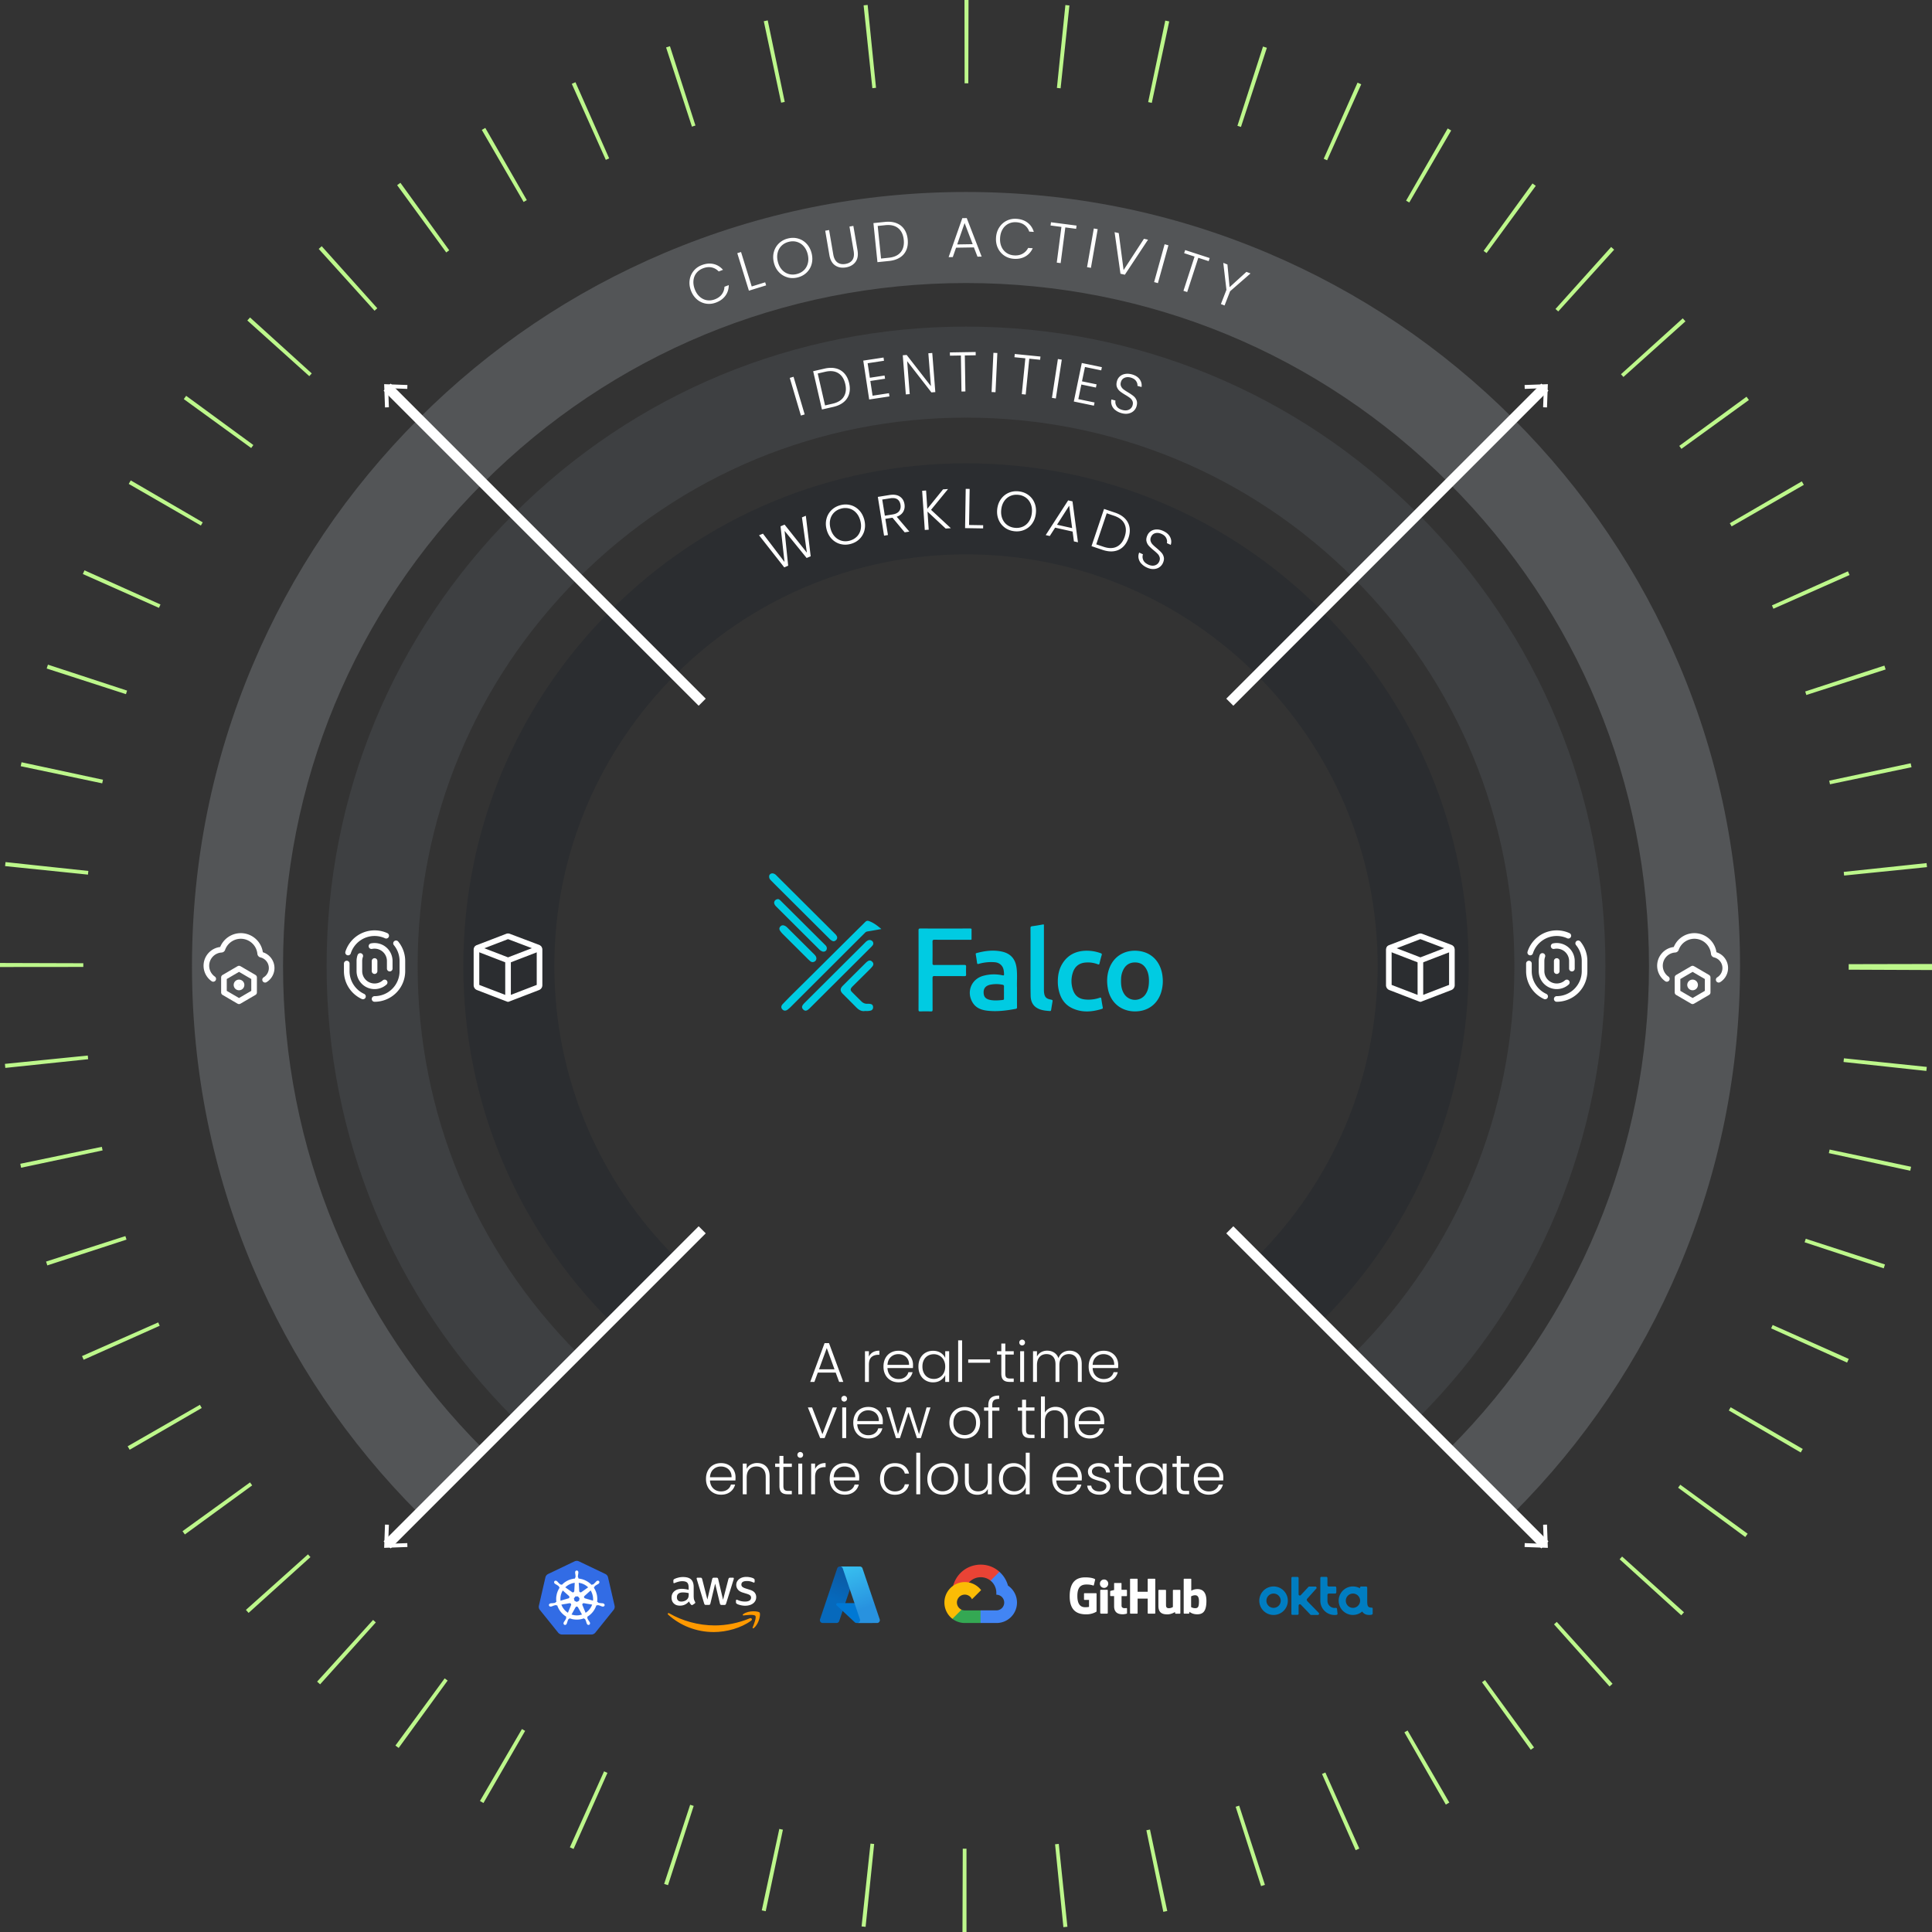 <?xml version="1.0" encoding="UTF-8"?> <svg xmlns="http://www.w3.org/2000/svg" fill="none" viewBox="0 0 515 515"><rect x="0" y="0" width="515" height="515" fill="#333333" stroke="none"/><g clip-path="url(#a)"><path fill="#2B2D30" d="M352.257 162.748c-25.309-25.308-58.963-39.246-94.754-39.246-35.792 0-69.446 13.938-94.755 39.246-25.308 25.309-39.246 58.963-39.246 94.755 0 35.791 13.938 69.445 39.246 94.754l17.197-17.196c-19.871-19.871-32.177-47.303-32.177-77.558 0-30.256 12.306-57.687 32.177-77.558 19.871-19.872 47.302-32.177 77.558-32.177 30.255 0 57.687 12.305 77.558 32.177 19.871 19.871 32.176 47.302 32.176 77.558 0 30.255-12.305 57.687-32.176 77.558l17.196 17.196c25.308-25.309 39.246-58.963 39.246-94.754 0-35.792-13.938-69.446-39.246-94.755Z"></path><path fill="#3E4042" d="M378.025 136.98c-32.192-32.192-74.997-49.92-120.522-49.92-45.526 0-88.33 17.728-120.523 49.92-32.192 32.193-49.92 74.997-49.92 120.523 0 45.525 17.728 88.33 49.92 120.522l17.16-17.16c-27.607-27.607-42.815-64.317-42.815-103.362s15.203-75.751 42.815-103.363c27.607-27.607 64.318-42.815 103.363-42.815s75.75 15.203 103.362 42.815c27.612 27.612 42.815 64.318 42.815 103.363s-15.203 75.75-42.815 103.362l17.16 17.16c32.192-32.192 49.92-74.997 49.92-120.522 0-45.526-17.728-88.33-49.92-120.523Z"></path><path fill="#535557" d="M447.61 177.187c-10.39-24.57-25.268-46.636-44.214-65.578-18.947-18.941-41.008-33.819-65.578-44.214-25.443-10.761-52.466-16.22-80.315-16.22-27.85 0-54.873 5.459-80.316 16.22-24.57 10.39-46.636 25.268-65.578 44.214-18.946 18.947-33.819 41.008-44.214 65.578-10.761 25.443-16.22 52.466-16.22 80.316 0 27.849 5.459 54.872 16.22 80.315 10.39 24.57 25.268 46.636 44.214 65.578l17.16-17.16c-34.387-34.387-53.323-80.104-53.323-128.733 0-48.63 18.936-94.347 53.323-128.734 34.387-34.387 80.104-53.323 128.734-53.323 48.629 0 94.346 18.936 128.733 53.323s53.323 80.104 53.323 128.734c0 48.629-18.936 94.346-53.323 128.733l17.16 17.16c18.946-18.947 33.819-41.008 44.214-65.578 10.762-25.443 16.22-52.466 16.22-80.315 0-27.85-5.458-54.873-16.22-80.316Z"></path><path fill="#BDF78B" d="M492.795 257.007v1.477l22.205.093v-1.617l-22.205.047Zm-1.322-24.596c.036.325.067.656.103.981l22.092-2.246a78.346 78.346 0 0 0-.114-1.075l-22.081 2.34Zm-3.868-24.312.201.965 21.736-4.549c-.073-.351-.15-.702-.222-1.054l-21.715 4.638Zm-6.403-23.77c.103.31.201.625.304.934l21.137-6.811a76.873 76.873 0 0 0-.336-1.027l-21.105 6.899v.005Zm-8.872-22.954c.134.299.268.599.398.898l20.299-8.995c-.144-.326-.289-.656-.439-.981l-20.263 9.083.005-.005Zm-11.232-21.906c.165.284.331.568.491.852l19.246-11.077c-.181-.309-.356-.619-.537-.929l-19.2 11.154Zm-13.467-20.615c.196.264.387.532.578.796l17.986-13.024c-.212-.289-.423-.578-.635-.873l-17.929 13.101Zm-15.544-19.101c.222.243.439.485.661.733l16.535-14.826c-.238-.268-.48-.532-.723-.8l-16.468 14.893h-.005ZM414.638 82.36c.242.222.49.438.733.66l14.903-16.462-.8-.723-14.836 16.525Zm-19.164-15.477c.269.191.532.387.795.578l13.112-17.924c-.289-.211-.579-.423-.873-.635l-13.034 17.976v.005Zm-20.666-13.4c.284.165.568.33.857.495l11.17-19.194-.935-.543-11.087 19.242h-.005Zm-21.952-11.16.903.403 9.094-20.258c-.33-.15-.656-.295-.986-.44l-9.011 20.295Zm-23.001-8.789c.315.103.63.201.94.305l6.91-21.1c-.341-.114-.687-.223-1.033-.336l-6.822 21.131h.005Zm-23.795-6.316c.32.067.645.135.965.207l4.648-21.715a75.85 75.85 0 0 0-1.054-.222l-4.559 21.73Zm-24.323-3.78c.326.031.656.067.981.104l2.35-22.082c-.356-.036-.713-.077-1.074-.113l-2.262 22.091h.005Zm-24.606-1.234h.986L258.174 0h-1.079l.036 22.205Zm-24.596 1.307c.325-.037.656-.067.981-.104l-2.236-22.09-1.074.108 2.329 22.081v.006Zm-24.318 3.862.966-.201-4.534-21.735c-.351.072-.702.15-1.053.222l4.627 21.72-.006-.006Zm-23.769 6.388c.309-.103.624-.201.934-.304l-6.801-21.137c-.341.109-.687.222-1.027.33l6.888 21.111h.006Zm-22.965 8.856c.3-.134.599-.268.899-.397l-8.986-20.305c-.325.145-.655.29-.981.439l9.073 20.269-.005-.006ZM139.578 53.84c.284-.165.568-.33.852-.49l-11.067-19.252c-.31.18-.619.356-.929.537l11.144 19.205Zm-20.625 13.457.795-.578-13.013-17.991c-.29.211-.584.423-.873.635l13.091 17.94v-.006ZM99.841 82.831c.242-.223.485-.44.733-.662L85.758 65.63c-.268.238-.531.48-.8.723L99.841 82.83Zm-17.398 17.443c.222-.242.44-.49.661-.733L66.652 84.628l-.723.8 16.514 14.841v.005Zm-15.487 19.154c.191-.269.388-.532.584-.796l-17.914-13.121c-.212.289-.423.583-.635.872l17.97 13.045h-.005Zm-13.41 20.661.495-.852-19.184-11.18c-.18.31-.361.625-.542.934l19.236 11.098h-.006Zm-11.17 21.947c.134-.3.268-.604.403-.904l-20.254-9.104c-.15.33-.294.656-.444.986l20.29 9.017.005.005Zm-8.8 22.995c.104-.315.202-.63.305-.94l-21.1-6.92a61.49 61.49 0 0 0-.336 1.033l21.126 6.832.005-.005Zm-6.33 23.785c.066-.32.134-.64.206-.965l-21.71-4.663c-.077.351-.15.702-.222 1.053l21.73 4.57-.005.005Zm-3.796 24.328c.03-.325.067-.656.103-.981l-22.081-2.365c-.036.356-.078.712-.114 1.074l22.087 2.272h.005Zm-1.245 24.601v-.986L0 256.692v1.079l22.205-.021v-.005Zm1.296 24.602c-.036-.326-.067-.656-.103-.982l-22.092 2.226.109 1.074 22.086-2.318Zm3.848 24.317c-.068-.32-.135-.641-.202-.966l-21.74 4.524c.072.351.15.702.222 1.053l21.72-4.616v.005Zm6.377 23.775c-.103-.31-.201-.625-.305-.94l-21.141 6.785c.108.341.222.687.33 1.028l21.116-6.878v.005Zm8.846 22.964a67.624 67.624 0 0 1-.398-.898l-20.31 8.975c.145.325.29.655.434.981l20.274-9.058Zm11.206 21.916c-.165-.284-.325-.568-.49-.852L34.03 385.523c.18.31.356.62.537.93l19.21-11.134Zm13.447 20.63-.578-.795-17.997 13.003c.212.289.418.584.63.873l17.945-13.081Zm15.528 19.117a41.334 41.334 0 0 1-.656-.733l-16.545 14.805c.237.269.48.537.717.801l16.49-14.878-.006.005Zm17.428 17.408c-.242-.222-.49-.439-.733-.661L84.53 448.261l.8.722 14.852-16.509Zm19.143 15.503c-.268-.192-.531-.388-.795-.584l-13.127 17.909c.289.211.579.423.873.635l13.055-17.966-.006.006Zm20.656 13.416-.852-.496-11.19 19.179c.31.181.625.361.935.542l11.107-19.225Zm21.942 11.185-.903-.403-9.115 20.248c.331.15.656.294.986.444l9.032-20.284v-.005Zm22.99 8.81a78.18 78.18 0 0 0-.94-.305l-6.935 21.095c.341.113.687.227 1.033.335l6.842-21.125Zm23.786 6.341c-.32-.067-.641-.134-.966-.207l-4.673 21.71c.351.077.702.15 1.053.227l4.581-21.73h.005Zm24.322 3.811c-.325-.036-.656-.067-.981-.103l-2.376 22.076c.357.036.713.077 1.075.113l2.282-22.086Zm24.607 1.255h-.992L256.558 515h1.074v-22.205h-.005Zm24.596-1.281c-.326.036-.656.067-.982.098l2.216 22.097 1.074-.108-2.303-22.087h-.005Zm24.322-3.832c-.32.068-.64.135-.966.202l4.514 21.74c.351-.072.702-.144 1.053-.222l-4.606-21.725.005.005Zm23.775-6.367c-.31.104-.625.202-.94.305l6.775 21.146c.341-.108.687-.222 1.028-.33l-6.863-21.116v-.005Zm22.975-8.835c-.3.134-.599.268-.899.397l8.965 20.315.981-.433-9.052-20.279h.005Zm21.916-11.196c-.284.165-.568.325-.852.491l11.045 19.261c.31-.18.62-.356.93-.537l-11.123-19.215Zm20.635-13.437-.795.579 12.998 18.007c.289-.212.578-.419.872-.63l-13.07-17.95-.005-.006Zm19.133-15.512c-.243.222-.491.439-.734.656l14.8 16.555c.269-.237.537-.48.801-.717l-14.867-16.494Zm17.413-17.424c-.222.243-.439.486-.661.734l16.437 14.929.723-.801-16.499-14.862Zm15.512-19.137c-.196.268-.387.532-.583.795l17.903 13.137c.212-.289.424-.578.635-.873l-17.955-13.064v.005Zm13.427-20.646-.496.852 19.174 11.196c.181-.31.361-.625.542-.935l-19.22-11.118v.005Zm11.195-21.937c-.134.3-.268.605-.403.904l20.243 9.125.444-.986-20.279-9.043h-.005Zm8.825-22.985-.309.94 21.089 6.946c.114-.341.228-.687.336-1.033l-21.121-6.853h.005Zm6.357-23.785c-.067.32-.134.64-.206.966l21.704 4.684c.077-.352.15-.703.227-1.054l-21.725-4.591v-.005Zm3.817-24.317c-.037.325-.068.656-.104.981l22.076 2.386c.036-.357.078-.713.114-1.074l-22.086-2.293Z"></path><path stroke="#fff" stroke-linecap="round" stroke-linejoin="round" stroke-width="1.5" d="M70.664 261.164a3.675 3.675 0 0 0 1.725-2.711 3.652 3.652 0 0 0-.646-2.52 3.655 3.655 0 0 0-2.153-1.456.31.31 0 0 1-.155-.099.34.34 0 0 1-.077-.17 5.202 5.202 0 0 0-4.544-4.679 5.194 5.194 0 0 0-5.53 3.46.293.293 0 0 1-.115.124.32.32 0 0 1-.165.047 4.261 4.261 0 0 0-2.933 1.451 4.272 4.272 0 0 0-1.049 3.103 4.293 4.293 0 0 0 1.818 3.223"></path><path stroke="#fff" stroke-linecap="round" stroke-linejoin="round" stroke-width="1.5" d="m59.696 260.539 4.017-2.344 4.018 2.344v4.018l-4.018 2.344-4.017-2.344v-4.018Z"></path><path stroke="#fff" stroke-linecap="round" stroke-linejoin="round" stroke-width="1.5" d="M63.042 262.548c0 .372.3.671.671.671a.67.67 0 0 0 .672-.671.67.67 0 0 0-.672-.671.67.67 0 0 0-.67.671Zm395.097-1.384a3.674 3.674 0 0 0 1.725-2.711 3.654 3.654 0 0 0-.645-2.52 3.658 3.658 0 0 0-2.154-1.456.313.313 0 0 1-.155-.099.34.34 0 0 1-.077-.17 5.201 5.201 0 0 0-4.545-4.679 5.192 5.192 0 0 0-5.53 3.46.318.318 0 0 1-.279.171 4.26 4.26 0 0 0-2.933 1.451 4.268 4.268 0 0 0-1.048 3.103 4.292 4.292 0 0 0 1.817 3.223"></path><path stroke="#fff" stroke-linecap="round" stroke-linejoin="round" stroke-width="1.5" d="m447.166 260.539 4.017-2.344 4.018 2.344v4.018l-4.018 2.344-4.017-2.344v-4.018Z"></path><path stroke="#fff" stroke-linecap="round" stroke-linejoin="round" stroke-width="1.5" d="M450.512 262.548c0 .372.3.671.671.671a.67.67 0 1 0 0-1.342.67.67 0 0 0-.671.671Zm-350.666 3.739a7.416 7.416 0 0 0 7.415-7.416v-2.696a7.388 7.388 0 0 0-1.693-4.719m-13.138 5.391v2.024a7.421 7.421 0 0 0 4.323 6.744m6.191-16.189a7.36 7.36 0 0 0-3.093-.676 7.411 7.411 0 0 0-7.064 5.158"></path><path stroke="#fff" stroke-linecap="round" stroke-linejoin="round" stroke-width="1.5" d="M96.03 254.822c-.15.424-.233.878-.233 1.348v2.696a4.043 4.043 0 0 0 4.044 4.043 4.015 4.015 0 0 0 2.695-1.027m-3.516-9.672a3.95 3.95 0 0 1 .826-.083 4.042 4.042 0 0 1 4.043 4.043v2.025m-4.043-2.025v2.696m315.122 7.421a7.417 7.417 0 0 0 7.416-7.416v-2.696a7.383 7.383 0 0 0-1.694-4.719m-13.137 5.391v2.024a7.421 7.421 0 0 0 4.322 6.744m6.186-16.189a7.357 7.357 0 0 0-3.093-.676 7.41 7.41 0 0 0-7.064 5.158"></path><path stroke="#fff" stroke-linecap="round" stroke-linejoin="round" stroke-width="1.5" d="M411.152 254.822c-.15.424-.232.878-.232 1.348v2.696a4.042 4.042 0 0 0 4.043 4.043 4.02 4.02 0 0 0 2.696-1.027m-3.517-9.672a4.043 4.043 0 0 1 4.87 3.96v2.025m-4.044-2.025v2.696m-271.28-6.099a.599.599 0 0 0-.274-.206l-7.761-2.934a.6.6 0 0 0-.465 0l-7.761 2.985a.635.635 0 0 0-.274.155.668.668 0 0 0-.145.387v9.466c0 .129.042.253.114.362a.614.614 0 0 0 .3.232l7.761 2.985h.465l7.761-2.985a.704.704 0 0 0 .3-.232.656.656 0 0 0 .113-.362v-9.414a.618.618 0 0 0-.144-.439h.01Zm-8.262 13.53v-10.292m0-.005v10.292"></path><path stroke="#fff" stroke-linecap="round" stroke-linejoin="round" stroke-width="1.5" d="m127.163 252.819 8.263 3.181 8.262-3.181m243.198-.052a.601.601 0 0 0-.273-.206l-7.762-2.934a.6.6 0 0 0-.464 0l-7.762 2.985a.64.64 0 0 0-.274.155.667.667 0 0 0-.144.387v9.466c0 .129.041.253.113.362a.618.618 0 0 0 .3.232l7.761 2.985h.465l7.762-2.985a.701.701 0 0 0 .299-.232.657.657 0 0 0 .114-.362v-9.414a.623.623 0 0 0-.145-.439h.01Zm-8.262 13.53v-10.292m0-.005v10.292"></path><path stroke="#fff" stroke-linecap="round" stroke-linejoin="round" stroke-width="1.5" d="m370.362 252.819 8.262 3.181 8.262-3.181"></path><path fill="#fff" d="M292.163 424.687h-3.062a.144.144 0 0 0-.144.144v1.498c0 .078.062.145.144.145h1.193v1.859s-.269.093-1.012.093c-.873 0-2.097-.321-2.097-3.011s1.276-3.042 2.469-3.042c1.032 0 1.482.181 1.766.269.088.026.17-.062.17-.139l.341-1.446a.129.129 0 0 0-.057-.114c-.113-.083-.816-.475-2.592-.475-2.045 0-4.142.867-4.142 5.05s2.402 4.808 4.426 4.808c1.673 0 2.69-.718 2.69-.718.042-.02.047-.082.047-.108v-4.669a.144.144 0 0 0-.145-.144h.005Zm15.787-3.718a.144.144 0 0 0-.145-.145h-1.725a.144.144 0 0 0-.144.145v3.331h-2.691v-3.331a.144.144 0 0 0-.144-.145h-1.725a.144.144 0 0 0-.145.145v9.026c0 .078.062.145.145.145h1.725a.148.148 0 0 0 .144-.145v-3.862h2.691v3.862c0 .078.062.145.144.145h1.73a.148.148 0 0 0 .145-.145v-9.026h-.005Zm-12.533 1.182c0-.619-.496-1.12-1.111-1.12-.614 0-1.11.501-1.11 1.12 0 .62.496 1.126 1.11 1.126.615 0 1.111-.501 1.111-1.126Zm-.124 5.939v-4.167a.144.144 0 0 0-.145-.145h-1.719c-.078 0-.15.083-.15.16v5.97c0 .175.108.227.253.227h1.549c.17 0 .212-.083.212-.232v-1.818.005Zm19.21-4.296h-1.71a.147.147 0 0 0-.144.144v4.426s-.434.32-1.054.32c-.619 0-.779-.279-.779-.883v-3.858a.144.144 0 0 0-.145-.144h-1.735a.148.148 0 0 0-.145.144v4.152c0 1.797 1.002 2.236 2.376 2.236 1.131 0 2.04-.625 2.04-.625s.041.331.062.367c.02.041.072.077.124.077h1.105a.148.148 0 0 0 .144-.149v-6.058a.144.144 0 0 0-.144-.144l.005-.005Zm4.678-.202c-.97 0-1.631.434-1.631.434v-3.057a.144.144 0 0 0-.145-.145h-1.73a.145.145 0 0 0-.145.145v9.026c0 .078.062.145.145.145h1.198c.052 0 .093-.026.124-.077.031-.047.072-.419.072-.419s.708.672 2.045.672c1.57 0 2.474-.796 2.474-3.579 0-2.783-1.441-3.145-2.412-3.145h.005Zm-.676 5.087c-.594-.021-.997-.29-.997-.29v-2.855s.398-.243.883-.289c.615-.057 1.209.129 1.209 1.6 0 1.55-.269 1.854-1.1 1.834h.005Zm-18.255-4.901h-1.296v-1.709c0-.067-.031-.098-.108-.098h-1.761c-.067 0-.104.031-.104.098v1.766s-.883.212-.945.232a.14.14 0 0 0-.103.14v1.11c0 .077.062.145.145.145h.903v2.669c0 1.983 1.389 2.179 2.329 2.179.429 0 .94-.139 1.028-.17a.136.136 0 0 0 .083-.129v-1.219a.147.147 0 0 0-.14-.144c-.072 0-.268.031-.465.031-.635 0-.852-.295-.852-.677v-2.535h1.297a.144.144 0 0 0 .144-.145v-1.389a.144.144 0 0 0-.144-.145l-.011-.01Zm-115.322 1.906c0 .304.031.547.088.728.067.18.149.377.263.588a.355.355 0 0 1 .057.186c0 .083-.052.166-.155.248l-.517.346a.366.366 0 0 1-.211.072c-.083 0-.166-.041-.248-.113a2.73 2.73 0 0 1-.294-.382 5.764 5.764 0 0 1-.254-.481c-.64.754-1.44 1.131-2.406 1.131-.687 0-1.234-.196-1.637-.588-.403-.393-.604-.914-.604-1.57 0-.697.248-1.26.744-1.684.495-.423 1.161-.64 2.003-.64.279 0 .563.026.868.067.304.041.614.109.94.181v-.599c0-.62-.13-1.054-.383-1.307-.263-.253-.702-.377-1.332-.377-.284 0-.578.031-.883.109a6.877 6.877 0 0 0-.883.279c-.129.057-.227.087-.284.108a.366.366 0 0 1-.129.026c-.114 0-.171-.083-.171-.253v-.403c0-.129.016-.227.057-.284a.624.624 0 0 1 .227-.17c.285-.15.63-.269 1.033-.367a4.904 4.904 0 0 1 1.276-.155c.971 0 1.683.222 2.143.661.449.444.676 1.11.676 2.014v2.649h.016v-.02Zm-3.321 1.239c.269 0 .548-.052.842-.15a1.82 1.82 0 0 0 .775-.521c.129-.155.227-.326.279-.522.051-.196.082-.434.082-.713v-.346a6.649 6.649 0 0 0-1.523-.191c-.548 0-.95.109-1.219.326-.268.217-.403.532-.403.94 0 .382.098.671.305.867.196.207.48.305.857.305l.005.005Zm6.569.888c-.15 0-.248-.026-.31-.083-.067-.051-.124-.165-.17-.32l-1.921-6.32a1.291 1.291 0 0 1-.073-.326c0-.129.068-.206.197-.206h.8c.155 0 .263.026.32.082.067.052.114.166.165.321l1.374 5.411 1.276-5.411c.041-.166.087-.269.155-.321a.549.549 0 0 1 .325-.082h.656c.155 0 .263.026.325.082.067.052.124.166.155.321l1.291 5.479 1.415-5.479c.052-.166.108-.269.165-.321.067-.051.171-.082.32-.082h.759c.13 0 .207.067.207.206 0 .042-.01.083-.016.129a1.136 1.136 0 0 1-.056.207l-1.973 6.321c-.052.165-.108.268-.17.32-.062.051-.171.082-.31.082h-.703c-.154 0-.263-.025-.325-.082a.595.595 0 0 1-.155-.325l-1.265-5.278-1.26 5.267c-.041.165-.088.269-.155.325-.067.057-.181.083-.325.083h-.718Zm10.509.217c-.424 0-.852-.052-1.26-.15-.408-.098-.728-.206-.94-.325-.129-.072-.222-.155-.253-.227a.608.608 0 0 1-.052-.227v-.419c0-.17.067-.253.186-.253.052 0 .098.011.15.026.051.015.124.052.206.083.279.124.579.222.899.284.325.067.645.098.971.098.516 0 .914-.088 1.193-.269a.88.88 0 0 0 .423-.774.79.79 0 0 0-.222-.574c-.15-.154-.423-.294-.826-.423l-1.188-.367c-.599-.186-1.038-.464-1.306-.836a1.956 1.956 0 0 1-.408-1.188c0-.346.072-.645.222-.909.149-.263.346-.49.588-.671.248-.186.522-.325.852-.424a3.6 3.6 0 0 1 1.033-.139c.181 0 .367.01.548.031.186.026.361.057.532.088.165.041.32.082.464.129.145.046.264.098.346.15a.735.735 0 0 1 .248.206c.052.067.072.155.072.269v.382c0 .17-.067.263-.185.263a.804.804 0 0 1-.31-.098 3.755 3.755 0 0 0-1.57-.32c-.465 0-.837.072-1.09.227-.253.155-.382.393-.382.728 0 .227.083.424.248.579.165.155.465.309.899.449l1.161.367c.589.185 1.013.449 1.266.784.253.336.377.718.377 1.147 0 .351-.073.671-.212.95-.15.279-.346.522-.599.718a2.648 2.648 0 0 1-.909.459 3.903 3.903 0 0 1-1.167.171l-.005.005Z"></path><path fill="#F90" d="M200.234 432.004c-2.691 1.988-6.6 3.042-9.961 3.042-4.71 0-8.955-1.74-12.162-4.637-.253-.228-.025-.543.279-.362 3.47 2.014 7.746 3.233 12.172 3.233 2.985 0 6.264-.62 9.285-1.895.449-.207.836.294.392.619h-.005Zm1.12-1.275c-.345-.444-2.272-.212-3.15-.109-.263.031-.304-.196-.067-.366 1.539-1.08 4.064-.77 4.359-.408.294.366-.083 2.897-1.524 4.105-.222.186-.433.088-.335-.155.325-.811 1.053-2.633.712-3.067h.005Z"></path><path fill="#326CE5" d="M153.665 416.073a1.377 1.377 0 0 0-.516.129l-7.034 3.362a1.353 1.353 0 0 0-.728.904l-1.735 7.55c-.083.351-.015.723.181 1.022l.077.109 4.87 6.052c.253.315.64.501 1.053.501h7.808c.408 0 .796-.186 1.054-.501l4.869-6.058c.253-.315.352-.733.259-1.13l-1.741-7.55a1.34 1.34 0 0 0-.728-.904l-7.033-3.362a1.357 1.357 0 0 0-.651-.129l-.005.005Z"></path><path fill="#fff" stroke="#fff" stroke-width=".013" d="M153.737 418.645c-.232 0-.423.212-.423.47v.119c.005.149.036.263.057.402.036.295.067.538.046.765a.44.44 0 0 1-.134.217l-.01.175a4.877 4.877 0 0 0-.76.119 5.427 5.427 0 0 0-2.752 1.57 1.717 1.717 0 0 1-.15-.109c-.077.011-.149.031-.248-.025a4.21 4.21 0 0 1-.568-.512c-.093-.103-.165-.196-.278-.294l-.093-.072a.459.459 0 0 0-.295-.109.418.418 0 0 0-.335.15c-.145.181-.099.46.103.62h.005l.088.072c.119.088.227.134.351.207.253.154.46.284.625.439.067.067.077.191.082.242l.135.119a5.437 5.437 0 0 0-.858 3.801l-.175.051c-.047.062-.114.155-.181.181-.217.067-.459.093-.754.124-.139.01-.258 0-.403.031a.948.948 0 0 0-.113.026h-.005c-.248.062-.408.289-.357.511.052.227.295.362.543.31h.015a.683.683 0 0 0 .108-.026c.145-.036.248-.093.377-.145.279-.098.512-.185.734-.216.093-.006.191.056.242.087l.186-.031a5.469 5.469 0 0 0 2.427 3.032l-.077.186c.026.072.057.165.036.237-.083.212-.222.434-.382.687-.077.114-.155.206-.227.336-.016.031-.036.077-.052.113-.108.233-.031.496.181.599.212.103.47-.005.583-.237.016-.031.037-.078.052-.109.062-.134.077-.253.124-.387.114-.279.17-.573.325-.754.042-.052.109-.067.181-.088l.093-.17a5.432 5.432 0 0 0 3.888.01l.088.16c.073.026.15.036.217.129.114.197.191.429.289.708.042.134.062.248.124.387l.052.108c.114.233.372.341.583.238.207-.098.29-.367.181-.599-.015-.031-.036-.083-.057-.114-.067-.134-.149-.222-.227-.335-.16-.248-.289-.455-.372-.666-.036-.109.006-.176.031-.248-.015-.021-.051-.124-.072-.171a5.468 5.468 0 0 0 2.427-3.052c.057.011.15.026.181.031.062-.041.124-.098.237-.087.228.031.455.113.734.216.129.052.232.109.377.145.031.01.072.016.108.026h.016c.247.052.49-.083.542-.31.051-.227-.109-.454-.356-.511-.037-.011-.088-.021-.124-.031-.145-.026-.264-.021-.403-.031-.295-.031-.537-.057-.754-.124-.088-.036-.15-.14-.181-.181l-.17-.051a5.475 5.475 0 0 0-.878-3.791c.041-.041.124-.113.15-.134.005-.078 0-.155.077-.238.165-.155.372-.284.625-.439.119-.072.232-.113.351-.206.026-.021.062-.052.093-.072.201-.161.248-.439.103-.62-.144-.181-.423-.202-.63-.036-.031.02-.067.051-.093.072-.113.098-.18.191-.279.294-.206.212-.377.388-.568.512-.082.046-.201.031-.253.025l-.16.114a5.537 5.537 0 0 0-3.496-1.689c0-.056-.01-.16-.01-.185-.057-.052-.119-.099-.14-.212-.02-.227.011-.47.047-.765.021-.139.052-.253.057-.402v-.119c0-.258-.191-.47-.424-.47Zm-.526 3.264-.124 2.21h-.011a.374.374 0 0 1-.371.361.356.356 0 0 1-.217-.072l-1.813-1.281a4.345 4.345 0 0 1 2.541-1.213l-.005-.005Zm1.053 0a4.373 4.373 0 0 1 2.525 1.218l-1.797 1.276h-.005a.379.379 0 0 1-.594-.289l-.124-2.205h-.005Zm-4.25 2.039 1.653 1.477v.011c.149.129.17.356.046.511a.4.4 0 0 1-.191.129l-2.117.62a4.344 4.344 0 0 1 .614-2.748h-.005Zm7.431 0c.248.398.434.842.542 1.328.109.475.14.95.093 1.409l-2.132-.614v-.01a.37.37 0 0 1-.145-.636l1.642-1.477Zm-4.049 1.596h.677l.423.527-.149.656-.61.294-.609-.294-.15-.656.424-.527h-.006Zm2.175 1.802c.031 0 .056 0 .087.006l2.195.366a4.319 4.319 0 0 1-1.756 2.205l-.852-2.055a.377.377 0 0 1 .326-.522Zm-3.682.006a.372.372 0 0 1 .335.516v.01l-.836 2.035a4.373 4.373 0 0 1-1.751-2.19l2.174-.366h.072l.006-.005Zm1.833.893a.42.42 0 0 1 .175.036c.073.036.13.093.166.16h.01l1.074 1.937a4.113 4.113 0 0 1-.429.118 4.34 4.34 0 0 1-2.375-.124l1.069-1.931a.372.372 0 0 1 .315-.196h-.005Z"></path><path fill="url(#b)" d="M223.88 417.576h4.73l-4.911 14.542a.754.754 0 0 1-.713.511h-3.681a.751.751 0 0 1-.713-.997l4.575-13.55a.755.755 0 0 1 .713-.511v.005Z"></path><path fill="#0078D4" d="M230.753 427.331h-7.498a.346.346 0 0 0-.238.599l4.818 4.498c.14.129.326.201.517.201h4.245l-1.844-5.303v.005Z"></path><path fill="url(#c)" d="M223.88 417.576a.756.756 0 0 0-.718.522l-4.565 13.529a.75.75 0 0 0 .455.961c.082.031.17.046.258.046h3.775a.814.814 0 0 0 .619-.526l.909-2.686 3.254 3.032a.76.76 0 0 0 .485.175h4.229l-1.853-5.303h-5.407l3.31-9.755h-4.746l-.005.005Z"></path><path fill="url(#d)" d="M229.922 418.087a.758.758 0 0 0-.713-.511h-5.272a.75.75 0 0 1 .712.511l4.576 13.551a.753.753 0 0 1-.476.955.764.764 0 0 1-.242.041h5.272a.75.75 0 0 0 .713-.996l-4.575-13.551h.005Z"></path><path fill="#007DC1" d="M339.486 422.89a3.797 3.797 0 0 0-3.801 3.801c0 2.101 1.699 3.8 3.801 3.8a3.797 3.797 0 0 0 3.801-3.8 3.797 3.797 0 0 0-3.801-3.801Zm0 5.706a1.907 1.907 0 0 1-1.905-1.905c0-1.054.852-1.906 1.905-1.906 1.054 0 1.906.852 1.906 1.906a1.904 1.904 0 0 1-1.906 1.905Zm6.682-.63c0-.305.362-.444.574-.232.95.965 2.525 2.628 2.53 2.638.021.021.046.062.134.093.036.016.098.016.165.016h1.715c.31 0 .403-.356.258-.537l-2.84-2.907-.15-.15c-.325-.388-.289-.537.083-.93l2.251-2.515c.145-.18.052-.526-.263-.526h-1.554a.46.46 0 0 0-.15.015c-.093.031-.129.062-.15.093-.005.005-1.255 1.353-2.024 2.174a.34.34 0 0 1-.589-.232v-4.312c0-.217-.181-.305-.325-.305h-1.271c-.216 0-.325.145-.325.274v9.564c0 .216.181.278.331.278h1.27c.196 0 .325-.144.325-.289v-2.2h.005v-.01Zm10.365 2.164-.135-1.271a.299.299 0 0 0-.356-.263 1.906 1.906 0 0 1-2.19-1.776v-1.663a.36.36 0 0 1 .357-.372h1.699a.318.318 0 0 0 .304-.325v-1.203c0-.233-.149-.357-.289-.357h-1.714a.351.351 0 0 1-.362-.341v-1.926a.31.31 0 0 0-.325-.304h-1.26c-.16 0-.31.098-.31.294v6.186a3.793 3.793 0 0 0 4.307 3.656.305.305 0 0 0 .279-.346l-.005.011Zm9.155-1.596c-1.074 0-1.239-.387-1.239-1.828v-3.481c0-.118-.093-.325-.331-.325h-1.27a.33.33 0 0 0-.33.325v.161a3.781 3.781 0 0 0-1.875-.501 3.797 3.797 0 0 0-3.801 3.8 3.797 3.797 0 0 0 6.269 2.887c.357.542.93.909 1.829.914.149 0 .965.031.965-.356v-1.353c0-.114-.093-.243-.217-.243Zm-5.04.062a1.907 1.907 0 0 1-1.905-1.905c0-1.054.852-1.906 1.905-1.906 1.054 0 1.906.852 1.906 1.906a1.918 1.918 0 0 1-1.906 1.905Z"></path><path fill="#EA4335" d="m264.613 421.372 1.684-1.684.114-.707c-3.068-2.789-7.938-2.474-10.7.661a7.727 7.727 0 0 0-1.642 3.072l.604-.082 3.361-.553.259-.263c1.497-1.642 4.028-1.864 5.752-.465l.568.031v-.01Z"></path><path fill="#4285F4" d="M268.688 422.663a7.579 7.579 0 0 0-2.283-3.682l-2.36 2.36a4.189 4.189 0 0 1 1.539 3.33v.419a2.1 2.1 0 0 1 2.102 2.101c0 1.162-.94 2.076-2.102 2.076h-4.208l-.414.45v2.52l.414.397h4.208a5.449 5.449 0 0 0 5.51-5.401 5.47 5.47 0 0 0-2.401-4.57"></path><path fill="#34A853" d="M257.177 432.634h4.204v-3.361h-4.204a1.99 1.99 0 0 1-.862-.192l-.594.181-1.694 1.684-.15.573a5.448 5.448 0 0 0 3.3 1.115Z"></path><path fill="#FBBC05" d="M257.177 421.718a5.459 5.459 0 0 0-5.432 5.499 5.469 5.469 0 0 0 2.132 4.302l2.438-2.438a2.096 2.096 0 0 1-1.048-2.778 2.098 2.098 0 0 1 3.826 0l2.438-2.437a5.462 5.462 0 0 0-4.359-2.143"></path><path fill="#fff" d="M222.764 365.879h-4.761l-.914 2.484h-1.11l3.821-10.333h1.183l3.806 10.333h-1.111l-.914-2.484Zm-.315-.872-2.065-5.66-2.066 5.66h4.131Zm10.22-4.55c.475-.279 1.053-.418 1.745-.418v1.095h-.284c-.759 0-1.368.206-1.828.614-.459.408-.687 1.095-.687 2.05v4.565h-1.048v-8.174h1.048v1.451a2.583 2.583 0 0 1 1.054-1.183Zm10.684 4.224h-6.785c.031.62.181 1.147.449 1.586.269.439.625.769 1.064.996.439.228.919.336 1.435.336.677 0 1.25-.165 1.715-.496.465-.33.769-.774.919-1.332h1.11a3.443 3.443 0 0 1-1.28 1.952c-.656.506-1.477.754-2.464.754-.769 0-1.456-.171-2.065-.517a3.653 3.653 0 0 1-1.431-1.466c-.346-.635-.516-1.374-.516-2.226 0-.852.17-1.59.511-2.231a3.572 3.572 0 0 1 1.42-1.466c.604-.341 1.302-.511 2.081-.511.78 0 1.462.17 2.045.511a3.535 3.535 0 0 1 1.348 1.368c.315.573.47 1.209.47 1.911 0 .361-.01.635-.031.821l.005.01Zm-1.399-2.411a2.497 2.497 0 0 0-1.043-.976 3.207 3.207 0 0 0-1.436-.331c-.78 0-1.441.248-1.993.749-.553.501-.852 1.203-.914 2.112h5.752c.011-.609-.113-1.126-.366-1.559v.005Zm3.367-.217c.335-.635.8-1.121 1.394-1.467.594-.346 1.265-.516 2.014-.516.749 0 1.451.181 2.014.537.563.361.971.821 1.219 1.379v-1.797h1.048v8.174h-1.048v-1.812c-.259.557-.672 1.022-1.235 1.384-.562.366-1.234.547-2.014.547a3.853 3.853 0 0 1-1.998-.527 3.634 3.634 0 0 1-1.394-1.482c-.336-.64-.501-1.379-.501-2.215 0-.837.165-1.575.501-2.21v.005Zm6.238.485a2.848 2.848 0 0 0-1.1-1.151 3.008 3.008 0 0 0-1.534-.403c-.558 0-1.1.129-1.559.387a2.73 2.73 0 0 0-1.085 1.131c-.263.496-.397 1.079-.397 1.761 0 .682.134 1.255.397 1.761.264.506.625.888 1.085 1.152.459.263.976.397 1.559.397a2.94 2.94 0 0 0 1.534-.403 2.88 2.88 0 0 0 1.1-1.151c.268-.501.403-1.079.403-1.735 0-.656-.135-1.24-.403-1.735v-.011Zm4.9-5.257v11.082h-1.048v-11.082h1.048Zm7.457 5.092v.883h-5.825v-.883h5.825Zm4.059-1.301v5.076c0 .501.093.842.284 1.033.191.191.527.284 1.002.284h.961v.898h-1.121c-.739 0-1.286-.17-1.647-.516-.362-.346-.537-.909-.537-1.699v-5.076h-1.137v-.883h1.137v-2.05h1.063v2.05h2.247v.883h-2.252Zm3.951-2.655a.748.748 0 0 1-.222-.552.748.748 0 0 1 .759-.764c.206 0 .387.072.537.216a.733.733 0 0 1 .227.548.748.748 0 0 1-.227.552.733.733 0 0 1-.537.222.73.73 0 0 1-.537-.222Zm1.063 1.772v8.174h-1.048v-8.174h1.048Zm14.46.754c.604.604.903 1.482.903 2.628v4.792h-1.032v-4.673c0-.888-.217-1.57-.646-2.035-.429-.47-1.012-.702-1.751-.702-.738 0-1.384.253-1.843.764-.46.511-.687 1.25-.687 2.216v4.43h-1.033v-4.673c0-.888-.217-1.57-.645-2.035-.429-.47-1.018-.702-1.766-.702-.749 0-1.384.253-1.844.764-.459.511-.687 1.25-.687 2.216v4.43h-1.048v-8.174h1.048v1.409a2.69 2.69 0 0 1 1.111-1.162 3.272 3.272 0 0 1 1.6-.397c.708 0 1.333.17 1.865.511.532.341.919.837 1.162 1.498.216-.651.599-1.147 1.13-1.488a3.317 3.317 0 0 1 1.818-.516c.961 0 1.74.3 2.345.904v-.005Zm10.596 3.738h-6.785c.031.62.18 1.147.449 1.586.268.439.625.769 1.064.996.439.228.919.336 1.435.336.677 0 1.25-.165 1.715-.496.464-.33.769-.774.919-1.332h1.11a3.44 3.44 0 0 1-1.281 1.952c-.655.506-1.476.754-2.463.754-.769 0-1.456-.171-2.065-.517a3.653 3.653 0 0 1-1.431-1.466c-.346-.635-.516-1.374-.516-2.226 0-.852.17-1.59.511-2.231a3.572 3.572 0 0 1 1.42-1.466c.604-.341 1.302-.511 2.081-.511.78 0 1.462.17 2.045.511a3.535 3.535 0 0 1 1.348 1.368c.315.573.47 1.209.47 1.911 0 .361-.01.635-.031.821l.005.01Zm-1.399-2.411a2.503 2.503 0 0 0-1.043-.976 3.207 3.207 0 0 0-1.436-.331c-.78 0-1.441.248-1.993.749-.553.501-.852 1.203-.914 2.112h5.752c.011-.609-.113-1.126-.366-1.559v.005Zm-77.424 20.052 2.757-7.158h1.111l-3.279 8.175h-1.183l-3.279-8.175h1.126l2.757 7.158h-.01Zm5.272-8.929a.756.756 0 0 1-.222-.553.749.749 0 0 1 .759-.764c.207 0 .388.072.537.217.15.145.228.325.228.547a.749.749 0 0 1-.228.553.73.73 0 0 1-.537.222.733.733 0 0 1-.537-.222Zm1.064 1.771v8.175h-1.048v-8.175h1.048Zm9.745 4.493h-6.786c.031.62.181 1.146.449 1.585.269.439.625.77 1.064.997a3.08 3.08 0 0 0 1.436.336c.676 0 1.249-.166 1.714-.496a2.32 2.32 0 0 0 .919-1.333h1.111a3.438 3.438 0 0 1-1.281 1.952c-.656.507-1.477.754-2.463.754-.77 0-1.457-.17-2.066-.516a3.653 3.653 0 0 1-1.43-1.467c-.346-.635-.517-1.373-.517-2.225 0-.852.171-1.591.512-2.231.34-.64.815-1.126 1.42-1.467.604-.34 1.301-.511 2.081-.511s1.461.171 2.045.511a3.542 3.542 0 0 1 1.347 1.369c.315.573.47 1.208.47 1.91 0 .362-.01.636-.031.822l.006.01Zm-1.4-2.412a2.503 2.503 0 0 0-1.043-.976 3.203 3.203 0 0 0-1.436-.33c-.779 0-1.44.248-1.993.749-.552.5-.852 1.203-.914 2.112h5.753c.01-.61-.114-1.126-.367-1.56v.005Zm14.129-2.081-2.561 8.175h-1.049l-2.262-6.858-2.261 6.858h-1.064l-2.562-8.175h1.064l2.035 7.116 2.293-7.116h1.048l2.262 7.127 2.024-7.127h1.033Zm7.033 7.777a3.707 3.707 0 0 1-1.451-1.466c-.356-.636-.532-1.374-.532-2.226 0-.852.181-1.591.537-2.226a3.779 3.779 0 0 1 1.467-1.466c.62-.346 1.312-.517 2.081-.517.769 0 1.467.171 2.091.517a3.676 3.676 0 0 1 1.467 1.466c.356.635.532 1.374.532 2.226 0 .852-.181 1.575-.537 2.215a3.74 3.74 0 0 1-1.482 1.477 4.277 4.277 0 0 1-2.097.517c-.769 0-1.461-.171-2.076-.517Zm3.574-.764c.459-.243.831-.615 1.115-1.11.284-.496.429-1.1.429-1.818s-.14-1.327-.419-1.818a2.757 2.757 0 0 0-1.11-1.11 3.158 3.158 0 0 0-1.497-.367c-.537 0-1.038.124-1.498.367-.46.243-.826.614-1.1 1.11-.274.496-.413 1.1-.413 1.818s.139 1.327.413 1.818c.274.495.64.862 1.095 1.11.454.248.95.367 1.492.367a3.15 3.15 0 0 0 1.498-.367h-.005Zm7.756-6.13h-1.9v7.292h-1.049v-7.292h-1.136v-.883h1.136v-.568c0-.888.228-1.544.682-1.962.454-.418 1.193-.63 2.21-.63v.898c-.681 0-1.157.129-1.43.388-.274.258-.413.692-.413 1.301v.568h1.9v.888Zm7.111 0v5.076c0 .501.093.842.284 1.033.191.191.527.284 1.002.284h.96v.899h-1.12c-.739 0-1.286-.171-1.648-.517-.361-.346-.537-.908-.537-1.699v-5.076h-1.136v-.883h1.136v-2.05h1.064v2.05h2.246v.883h-2.251Zm9.533-.645c.495.258.883.656 1.167 1.193.284.537.428 1.187.428 1.952v4.792h-1.033v-4.674c0-.888-.222-1.569-.666-2.034-.444-.47-1.053-.703-1.817-.703-.765 0-1.421.248-1.885.749-.47.501-.703 1.234-.703 2.2v4.462h-1.048v-11.082h1.048v4.296c.259-.49.641-.867 1.147-1.136a3.564 3.564 0 0 1 1.699-.403c.63 0 1.177.13 1.668.388h-.005Zm11.283 4.255h-6.786c.031.62.181 1.146.45 1.585.268.439.624.77 1.063.997.439.227.92.336 1.436.336.677 0 1.25-.166 1.714-.496.465-.331.77-.775.92-1.333h1.11a3.433 3.433 0 0 1-1.281 1.952c-.656.507-1.477.754-2.463.754-.769 0-1.456-.17-2.066-.516a3.653 3.653 0 0 1-1.43-1.467c-.346-.635-.516-1.373-.516-2.225 0-.852.17-1.591.511-2.231a3.575 3.575 0 0 1 1.42-1.467c.604-.34 1.301-.511 2.081-.511s1.461.171 2.045.511a3.544 3.544 0 0 1 1.348 1.369c.315.573.47 1.208.47 1.91 0 .362-.011.636-.031.822l.005.01Zm-1.4-2.412a2.503 2.503 0 0 0-1.043-.976 3.202 3.202 0 0 0-1.435-.33c-.78 0-1.441.248-1.994.749-.552.5-.852 1.203-.914 2.112h5.753c.01-.61-.114-1.126-.367-1.56v.005Zm-96.881 17.388h-6.786c.031.619.181 1.146.45 1.585.268.439.624.769 1.063.997.439.227.92.335 1.436.335.676 0 1.25-.165 1.714-.496.465-.33.77-.774.92-1.332h1.11a3.441 3.441 0 0 1-1.281 1.952c-.656.506-1.477.754-2.463.754-.77 0-1.456-.17-2.066-.516a3.66 3.66 0 0 1-1.43-1.467c-.346-.635-.517-1.374-.517-2.226 0-.852.171-1.59.512-2.23a3.569 3.569 0 0 1 1.42-1.467c.604-.341 1.301-.511 2.081-.511s1.461.17 2.045.511a3.542 3.542 0 0 1 1.348 1.368c.315.574.47 1.209.47 1.911 0 .362-.011.635-.031.821l.005.011Zm-1.4-2.412a2.497 2.497 0 0 0-1.043-.976 3.203 3.203 0 0 0-1.435-.331c-.78 0-1.441.248-1.994.749-.552.501-.852 1.203-.914 2.112h5.753c.01-.609-.114-1.125-.367-1.559v.005Zm9.574-1.327c.62.604.93 1.482.93 2.628v4.792h-1.033v-4.673c0-.888-.222-1.57-.666-2.035-.444-.47-1.054-.702-1.818-.702s-1.42.248-1.885.749c-.47.501-.702 1.234-.702 2.2v4.461h-1.048v-8.174h1.048v1.394a2.646 2.646 0 0 1 1.126-1.146 3.447 3.447 0 0 1 1.663-.398c.976 0 1.776.3 2.396.904h-.011Zm4.612.129v5.076c0 .501.093.842.284 1.033.191.191.527.284 1.002.284h.96v.898h-1.12c-.739 0-1.286-.17-1.648-.516-.361-.346-.537-.909-.537-1.699v-5.076h-1.136v-.883h1.136v-2.05h1.064v2.05h2.246v.883h-2.251Zm3.955-2.654a.756.756 0 0 1-.222-.553.749.749 0 0 1 .759-.764.75.75 0 0 1 .538.217.73.73 0 0 1 .227.547.752.752 0 0 1-.227.553.738.738 0 0 1-.538.222.737.737 0 0 1-.537-.222Zm1.064 1.771v8.174h-1.048v-8.174h1.048Zm4.483.268c.475-.279 1.053-.418 1.745-.418v1.095h-.284c-.759 0-1.369.206-1.828.614-.46.408-.687 1.095-.687 2.05v4.565h-1.048v-8.174h1.048v1.451a2.582 2.582 0 0 1 1.054-1.183Zm10.684 4.225h-6.786c.031.619.181 1.146.45 1.585.268.439.624.769 1.063.997.439.227.92.335 1.436.335.676 0 1.25-.165 1.714-.496.465-.33.77-.774.92-1.332h1.11a3.441 3.441 0 0 1-1.281 1.952c-.656.506-1.477.754-2.463.754-.769 0-1.456-.17-2.066-.516a3.66 3.66 0 0 1-1.43-1.467c-.346-.635-.516-1.374-.516-2.226 0-.852.17-1.59.511-2.23a3.569 3.569 0 0 1 1.42-1.467c.604-.341 1.301-.511 2.081-.511s1.461.17 2.045.511a3.542 3.542 0 0 1 1.348 1.368c.315.574.47 1.209.47 1.911 0 .362-.011.635-.031.821l.005.011Zm-1.4-2.412a2.497 2.497 0 0 0-1.043-.976 3.203 3.203 0 0 0-1.435-.331c-.78 0-1.441.248-1.994.749-.552.501-.852 1.203-.914 2.112h5.753c.01-.609-.114-1.125-.367-1.559v.005Zm7.483-.217a3.645 3.645 0 0 1 1.41-1.467c.599-.346 1.28-.516 2.05-.516 1.007 0 1.838.248 2.494.749.656.501 1.074 1.177 1.265 2.034h-1.125a2.325 2.325 0 0 0-.904-1.384c-.465-.335-1.043-.5-1.73-.5-.547 0-1.043.124-1.482.377a2.66 2.66 0 0 0-1.043 1.115c-.258.496-.382 1.1-.382 1.818 0 .717.129 1.327.382 1.828.253.501.604.872 1.043 1.12.439.248.935.377 1.482.377.687 0 1.265-.165 1.73-.501.465-.335.764-.8.904-1.399h1.125c-.191.837-.614 1.513-1.275 2.024-.661.511-1.487.765-2.484.765-.77 0-1.451-.171-2.05-.517a3.642 3.642 0 0 1-1.41-1.466c-.341-.636-.511-1.374-.511-2.226 0-.852.17-1.591.511-2.226v-.005Zm10.199-4.772v11.082h-1.048v-11.082h1.048Zm3.883 10.685a3.71 3.71 0 0 1-1.451-1.467c-.356-.635-.532-1.373-.532-2.225 0-.853.181-1.591.537-2.226a3.782 3.782 0 0 1 1.467-1.467c.62-.346 1.312-.516 2.081-.516.769 0 1.467.17 2.091.516a3.679 3.679 0 0 1 1.467 1.467c.356.635.532 1.373.532 2.226 0 .852-.181 1.575-.537 2.215a3.746 3.746 0 0 1-1.482 1.477c-.63.346-1.327.516-2.097.516-.769 0-1.461-.17-2.076-.516Zm3.574-.764c.459-.243.831-.615 1.115-1.111.284-.496.429-1.1.429-1.817 0-.718-.14-1.328-.419-1.818a2.751 2.751 0 0 0-1.11-1.11 3.158 3.158 0 0 0-1.497-.367c-.537 0-1.038.124-1.498.367-.459.242-.826.614-1.1 1.11-.274.496-.413 1.1-.413 1.818 0 .717.139 1.327.413 1.817.274.496.641.863 1.095 1.111.454.247.95.366 1.492.366.543 0 1.038-.124 1.498-.366h-.005Zm11.619-7.013v8.174h-1.049v-1.435a2.482 2.482 0 0 1-1.11 1.167 3.495 3.495 0 0 1-1.678.403c-.981 0-1.777-.3-2.396-.904-.62-.604-.93-1.482-.93-2.628v-4.777h1.033v4.658c0 .888.222 1.57.666 2.034.444.47 1.049.703 1.818.703.769 0 1.42-.248 1.885-.749.47-.501.702-1.234.702-2.2v-4.446h1.059Zm2.427 1.864a3.652 3.652 0 0 1 1.399-1.467c.594-.346 1.265-.516 2.014-.516.749 0 1.369.176 1.947.527.578.351 1.002.805 1.27 1.363v-4.673h1.049v11.082h-1.049v-1.828c-.248.568-.661 1.038-1.229 1.399-.568.367-1.239.547-2.008.547-.77 0-1.421-.175-2.014-.526a3.656 3.656 0 0 1-1.395-1.482c-.335-.641-.501-1.379-.501-2.216 0-.836.171-1.575.512-2.21h.005Zm6.228.485a2.86 2.86 0 0 0-1.1-1.151 3.008 3.008 0 0 0-1.534-.403c-.558 0-1.1.129-1.56.387a2.74 2.74 0 0 0-1.084 1.131c-.263.496-.398 1.08-.398 1.761 0 .682.135 1.255.398 1.761a2.76 2.76 0 0 0 1.084 1.152c.46.263.976.397 1.56.397.583 0 1.069-.134 1.534-.402a2.895 2.895 0 0 0 1.1-1.152c.268-.501.402-1.079.402-1.735 0-.656-.134-1.239-.402-1.735v-.011Zm15.321 2.144h-6.785c.031.619.18 1.146.449 1.585.268.439.625.769 1.064.997.439.227.919.335 1.435.335.677 0 1.25-.165 1.715-.496.465-.33.769-.774.919-1.332h1.11a3.44 3.44 0 0 1-1.28 1.952c-.656.506-1.477.754-2.464.754-.769 0-1.456-.17-2.065-.516a3.655 3.655 0 0 1-1.431-1.467c-.346-.635-.516-1.374-.516-2.226 0-.852.17-1.59.511-2.23a3.569 3.569 0 0 1 1.42-1.467c.604-.341 1.302-.511 2.081-.511.78 0 1.462.17 2.045.511a3.535 3.535 0 0 1 1.348 1.368c.315.574.47 1.209.47 1.911 0 .362-.01.635-.031.821l.005.011Zm-1.399-2.412a2.497 2.497 0 0 0-1.043-.976 3.207 3.207 0 0 0-1.436-.331c-.78 0-1.441.248-1.993.749-.553.501-.852 1.203-.914 2.112h5.752c.011-.609-.113-1.125-.366-1.559v.005Zm3.862 5.562c-.593-.434-.924-1.028-.996-1.777h1.079c.052.46.269.832.651 1.116.382.284.903.428 1.549.428.568 0 1.017-.134 1.343-.403.325-.268.485-.604.485-1.001 0-.279-.088-.512-.269-.687a1.972 1.972 0 0 0-.681-.429 10.834 10.834 0 0 0-1.116-.336c-.609-.16-1.105-.32-1.482-.48a2.49 2.49 0 0 1-.965-.712c-.264-.315-.398-.739-.398-1.266 0-.397.119-.769.361-1.11.243-.341.579-.609 1.018-.811.439-.201.94-.299 1.497-.299.878 0 1.586.222 2.128.666.542.444.826 1.053.867 1.833h-1.048c-.031-.48-.217-.867-.563-1.162-.346-.294-.816-.444-1.415-.444-.532 0-.96.124-1.286.377-.325.253-.495.558-.495.93 0 .32.098.583.294.785.196.201.439.366.728.48a13.1 13.1 0 0 0 1.167.382c.589.16 1.059.315 1.41.465.351.15.651.372.899.661.247.289.377.676.387 1.151 0 .439-.119.832-.362 1.178-.242.346-.573.614-1.001.816-.429.201-.925.299-1.482.299-.94 0-1.705-.217-2.298-.65h-.006Zm8.485-6.76v5.076c0 .501.093.842.284 1.033.191.191.527.284 1.002.284h.96v.898h-1.12c-.739 0-1.286-.17-1.648-.516-.361-.346-.537-.909-.537-1.699v-5.076H297.1v-.883h1.136v-2.05h1.064v2.05h2.246v.883h-2.251Zm3.992.981c.335-.635.8-1.121 1.394-1.467.594-.346 1.265-.516 2.014-.516.749 0 1.451.181 2.014.537.563.362.971.821 1.218 1.379v-1.797h1.049v8.174h-1.049v-1.812c-.258.558-.671 1.022-1.234 1.384-.563.366-1.234.547-2.014.547a3.844 3.844 0 0 1-1.998-.527 3.634 3.634 0 0 1-1.394-1.482c-.336-.64-.501-1.378-.501-2.215s.165-1.575.501-2.21v.005Zm6.238.485a2.854 2.854 0 0 0-1.1-1.151 3.008 3.008 0 0 0-1.534-.403c-.558 0-1.1.129-1.559.387-.46.259-.822.636-1.085 1.131-.263.496-.398 1.08-.398 1.761 0 .682.135 1.255.398 1.761s.625.888 1.085 1.152c.459.263.975.397 1.559.397a2.95 2.95 0 0 0 1.534-.402 2.888 2.888 0 0 0 1.1-1.152c.268-.501.402-1.079.402-1.735 0-.656-.134-1.239-.402-1.735v-.011Zm5.21-1.466v5.076c0 .501.093.842.284 1.033.191.191.527.284 1.002.284h.96v.898h-1.12c-.739 0-1.286-.17-1.647-.516-.362-.346-.537-.909-.537-1.699v-5.076h-1.137v-.883h1.137v-2.05h1.063v2.05h2.247v.883h-2.252Zm11.335 3.61h-6.785c.031.619.18 1.146.449 1.585.268.439.625.769 1.064.997.439.227.919.335 1.435.335.677 0 1.25-.165 1.715-.496.464-.33.769-.774.919-1.332h1.11a3.436 3.436 0 0 1-1.281 1.952c-.655.506-1.476.754-2.463.754-.769 0-1.456-.17-2.065-.516a3.655 3.655 0 0 1-1.431-1.467c-.346-.635-.516-1.374-.516-2.226 0-.852.17-1.59.511-2.23a3.569 3.569 0 0 1 1.42-1.467c.604-.341 1.301-.511 2.081-.511s1.462.17 2.045.511a3.535 3.535 0 0 1 1.348 1.368c.315.574.47 1.209.47 1.911 0 .362-.01.635-.031.821l.005.011Zm-1.399-2.412a2.503 2.503 0 0 0-1.043-.976 3.207 3.207 0 0 0-1.436-.331c-.78 0-1.441.248-1.993.749-.553.501-.852 1.203-.914 2.112h5.752c.011-.609-.113-1.125-.366-1.559v.005Z"></path><path stroke="#fff" stroke-miterlimit="10" stroke-width="2.666" d="m411.808 103.197-83.987 83.982"></path><path fill="#fff" d="m406.401 102.629.036 1.033 5.087-.186-.186 5.087 1.033.041.227-6.202-6.197.227Z"></path><path stroke="#fff" stroke-miterlimit="10" stroke-width="2.666" d="m103.197 411.808 83.982-83.987"></path><path fill="#fff" d="m108.604 412.371-.036-1.033-5.092.186.186-5.087-1.033-.036-.227 6.197 6.202-.227Z"></path><path stroke="#fff" stroke-miterlimit="10" stroke-width="2.666" d="m411.808 411.808-83.987-83.987"></path><path fill="#fff" d="m412.371 406.401-1.033.036.186 5.087-5.087-.186-.036 1.033 6.197.227-.227-6.197Z"></path><path stroke="#fff" stroke-miterlimit="10" stroke-width="2.666" d="m187.179 187.179-83.982-83.982"></path><path fill="#fff" d="m108.604 102.629-.036 1.033-5.092-.186.186 5.087-1.033.041-.227-6.202 6.202.227Z"></path><path fill="#00CBE2" d="M257.007 257.213c-2.66.021-5.319 0-7.973.021-.372 0-.465-.103-.46-.465.016-1.905.026-3.811 0-5.716-.005-.46.124-.558.568-.553 3.155.021 6.31.005 9.466.016a.51.51 0 0 0 .371-.093v-2.804c-.072-.083-.196-.114-.402-.114-4.416.016-8.831.016-13.246 0-.398 0-.485.114-.485.491.015 3.516.01 7.033.01 10.55 0 3.516 0 7.064-.01 10.596 0 .351.072.475.454.465a43.528 43.528 0 0 1 2.845 0c.393.015.45-.129.45-.475-.016-2.804 0-5.608-.016-8.412 0-.413.088-.542.527-.537 2.659.02 5.319 0 7.973.02.346 0 .46-.082.449-.433a24.904 24.904 0 0 1 0-2.045c.021-.408-.093-.517-.511-.517l-.01.005Zm52.879 3.032c-.366-3.305-2.432-6.337-6.455-6.77-3.269-.352-6.253 1.156-7.575 4.265-.801 1.885-.894 3.837-.527 5.83.676 3.672 3.511 6.032 7.224 6.032 3.3 0 5.846-1.787 6.899-4.87.475-1.446.625-2.979.429-4.487h.005Zm-4.477 4.73a3.39 3.39 0 0 1-1.234 1.136 3.435 3.435 0 0 1-3.254.005 3.39 3.39 0 0 1-1.234-1.136c-.81-1.239-.909-2.639-.847-4.059a5.66 5.66 0 0 1 .651-2.535c.646-1.193 1.632-1.818 3.005-1.834 1.39-.015 2.417.579 3.083 1.787.558 1.002.692 2.102.692 3.135-.015 1.296-.186 2.463-.867 3.501h.005Zm-34.434-6.982c-.299-2.36-1.59-3.832-3.898-4.332-2.283-.496-4.54-.207-6.765.397-.233.062-.238.176-.207.372.124.733.248 1.467.336 2.2.041.351.16.387.48.294a11.87 11.87 0 0 1 4.24-.428c1.219.098 2.096.841 2.349 1.972.083.393.124.795.13 1.198.01.31-.057.393-.388.32a10.664 10.664 0 0 0-5.21.145c-3.192.904-4.508 4.384-2.732 7.183.893 1.41 2.308 1.916 3.868 2.097 2.556.299 5.081-.021 7.591-.491.274-.051.336-.175.33-.434-.01-1.626-.005-3.253-.005-5.22-.067-1.529.124-3.403-.113-5.273h-.006Zm-3.346 5.004c-.02.527-.005 1.054-.005 1.575 0 .522-.01 1.054 0 1.575.01.258-.046.377-.341.408-1.084.114-2.169.207-3.243.01-1.317-.242-1.833-.857-1.843-2.045-.011-1.094.583-1.791 1.817-2.044a8.202 8.202 0 0 1 3.233.02c.32.062.387.207.377.496l.005.005Zm25.934 3.228c-.047-.341-.155-.352-.45-.248a9.124 9.124 0 0 1-3.671.464c-1.782-.118-2.923-.97-3.465-2.675a7.212 7.212 0 0 1 .036-4.606c.537-1.575 1.673-2.448 3.351-2.582a7.297 7.297 0 0 1 3.29.47c.279.109.367.036.434-.232.175-.739.351-1.472.578-2.195.108-.351-.01-.444-.31-.553a10.837 10.837 0 0 0-4.348-.619c-2.35.165-4.271 1.136-5.613 3.103-1.028 1.508-1.431 3.207-1.42 5.164 0 .677.067 1.353.206 2.014.444 2.211 1.513 4.013 3.61 5.009 2.597 1.24 5.272 1.023 7.947.197.238-.073.248-.212.212-.424-.139-.759-.279-1.523-.377-2.287h-.01Zm-13.545.211c-1.136-.227-1.55-.666-1.705-1.823a5.571 5.571 0 0 1-.041-.645v-16.995c0-.108-.005-.217 0-.325.016-.212-.062-.253-.268-.217-.945.17-1.896.341-2.846.46-.382.046-.47.185-.464.547.015 2.99.01 5.975.01 8.965v2.184c0 2.277-.026 4.549.026 6.827.041 1.931.909 3.103 2.576 3.677.816.278 1.668.346 2.521.413.278.02.34-.124.376-.346.104-.656.212-1.312.321-1.968.108-.63.108-.63-.501-.754h-.005Zm-49.353-20.697c-.692.713-1.415 1.394-2.117 2.091-2.566 2.546-5.133 5.097-7.694 7.643-3.016 2.995-6.027 6.001-9.058 8.98a161.959 161.959 0 0 0-3.134 3.181c-.47.486-.512.987-.14 1.405.382.429.888.48 1.415.098.31-.232.604-.491.873-.764 6.589-6.574 13.178-13.153 19.768-19.737.165-.181.387-.299.63-.341 1.208-.196 2.416-.418 3.728-.65-1.069-.899-2.081-1.699-3.341-2.133a.776.776 0 0 0-.496-.036.787.787 0 0 0-.423.268l-.011-.005Z"></path><path fill="#00CBE2" d="M232.617 251.993a.872.872 0 0 0 .171-.501c0-.697-.775-1.121-1.446-.806a2.77 2.77 0 0 0-.764.599c-5.356 5.335-10.705 10.669-16.06 16.003-.166.16-.321.336-.465.522-.362.485-.341.888.057 1.286.392.392.8.413 1.291.046.185-.139.356-.294.521-.465l16.293-16.23c.139-.145.273-.294.397-.454h.005Zm-11.583-1.818c.223.237.481.444.76.604.423.222.774.114 1.089-.212a.843.843 0 0 0 .155-1.063 2.27 2.27 0 0 0-.46-.584c-5.205-5.19-10.415-10.374-15.621-15.564a1.754 1.754 0 0 0-.769-.506c-.64-.171-1.162.222-1.162.774-.01.496.212.775.46 1.033.464.48.934.95 1.404 1.42 4.71 4.694 9.425 9.393 14.139 14.088l.005.01Zm6.352 12.641 4.328-4.291c.299-.289.583-.599.846-.924.346-.45.31-.883-.061-1.25-.377-.377-.801-.408-1.26-.077a4.405 4.405 0 0 0-.527.454 2135.166 2135.166 0 0 0-6.032 6.011c-.785.785-.785 1.415-.01 2.195 1.172 1.177 2.355 2.339 3.511 3.527.692.712 1.451 1.218 2.448 1.022.455.046.914.021 1.358-.077a.846.846 0 0 0 .558-.315.874.874 0 0 0 .186-.61c-.005-.49-.227-.774-.728-.867a3.325 3.325 0 0 0-.785-.042 2.091 2.091 0 0 1-.868-.144 2.125 2.125 0 0 1-.728-.491 223.599 223.599 0 0 1-2.535-2.525c-.424-.429-.424-.754-.047-1.229a4.91 4.91 0 0 1 .351-.372l-.005.005Zm-8.226-9.207c.635.232 1.224-.15 1.244-.821 0-.165-.041-.326-.113-.47a1.194 1.194 0 0 0-.295-.387c-.392-.398-.79-.79-1.187-1.183-3.563-3.548-7.127-7.09-10.695-10.638-.232-.232-.485-.434-.702-.439-.692.011-1.147.589-1.028 1.126.083.382.331.661.594.924 3.77 3.76 7.539 7.514 11.309 11.268.243.264.537.475.868.61l.005.01Zm-3.945 1.895c.258.263.537.516.826.749a.917.917 0 0 0 .511.201.921.921 0 0 0 .537-.119.94.94 0 0 0 .532-.846c-.015-.532-.346-.863-.676-1.193a9399.643 9399.643 0 0 0-7.096-7.054 2.117 2.117 0 0 0-.764-.512.938.938 0 0 0-.594-.056.899.899 0 0 0-.501.32c-.304.351-.294.733-.046 1.11.227.336.485.646.774.93 2.164 2.158 4.333 4.312 6.497 6.47Z"></path><path fill="#fff" d="m214.807 137.486 1.291 10.803-1.08.449-5.871-7.224.95 9.275-1.043.454-6.718-8.557 1.038-.434 5.747 7.55-1.058-9.507 1.079-.449 5.938 7.467-1.311-9.398 1.038-.434v.005Zm9.238 7.545a4.97 4.97 0 0 1-2.298-1.343c-.651-.666-1.115-1.492-1.384-2.489-.268-.991-.294-1.942-.067-2.845a4.897 4.897 0 0 1 1.296-2.324c.641-.646 1.431-1.095 2.365-1.353.945-.258 1.854-.269 2.737-.041.883.227 1.642.681 2.293 1.347.646.667 1.105 1.498 1.379 2.489.268.992.294 1.942.077 2.841a4.881 4.881 0 0 1-1.291 2.323c-.64.646-1.435 1.095-2.38 1.353-.935.253-1.844.269-2.722.037l-.005.005Zm4.364-1.988a3.86 3.86 0 0 0 1.007-1.88c.17-.744.139-1.544-.098-2.401-.233-.858-.61-1.56-1.137-2.112a3.779 3.779 0 0 0-1.822-1.1 4.104 4.104 0 0 0-2.164.031c-.749.206-1.379.563-1.88 1.069a3.862 3.862 0 0 0-1.012 1.874c-.17.739-.139 1.539.093 2.396s.614 1.565 1.136 2.117a3.855 3.855 0 0 0 1.823 1.111c.692.186 1.415.175 2.164-.031.748-.207 1.378-.563 1.879-1.074h.011Zm12.75-1.137-3.254-3.904-1.905.305.692 4.317-1.033.166-1.663-10.334 3.104-.501c1.151-.185 2.07-.051 2.757.408.687.455 1.1 1.131 1.245 2.03.119.749.01 1.42-.336 2.019-.346.599-.924 1.043-1.735 1.332l3.367 3.961-1.245.201h.006Zm-5.294-4.441 2.087-.335c.81-.129 1.384-.424 1.73-.883.346-.46.464-1.023.361-1.679-.108-.681-.392-1.172-.847-1.482-.454-.304-1.105-.392-1.952-.253l-2.071.331.692 4.301Zm16.221 3.429-4.849-4.523.325 4.828-1.048.072-.703-10.446 1.049-.073.325 4.885 4.198-5.189 1.333-.088-4.534 5.541 5.282 4.9-1.373.093h-.005Zm6.233-.95 3.759.062-.016.852-4.807-.077.17-10.468 1.048.016-.154 9.615Zm9.527.697a4.932 4.932 0 0 1-1.647-2.096c-.362-.857-.486-1.797-.377-2.82.113-1.022.439-1.91.981-2.67a4.944 4.944 0 0 1 2.06-1.688c.832-.367 1.73-.496 2.696-.387.971.108 1.828.428 2.561.965a4.84 4.84 0 0 1 1.637 2.092c.357.857.481 1.797.367 2.819-.114 1.023-.434 1.916-.971 2.675a4.88 4.88 0 0 1-2.055 1.689c-.832.366-1.735.495-2.711.387-.961-.108-1.813-.429-2.546-.966h.005Zm4.787-.248a3.8 3.8 0 0 0 1.627-1.378c.428-.63.697-1.389.79-2.272.098-.884 0-1.679-.279-2.381-.284-.702-.713-1.27-1.291-1.694a4.09 4.09 0 0 0-2.024-.764c-.775-.083-1.488.015-2.143.305a3.822 3.822 0 0 0-1.627 1.373c-.429.625-.692 1.379-.79 2.262-.098.883 0 1.678.279 2.386.284.707.712 1.275 1.291 1.699a4.095 4.095 0 0 0 2.024.764c.775.088 1.487-.016 2.143-.305v.005Zm13.277 1.302-4.648-1.038-1.435 2.226-1.08-.243 5.98-9.254 1.157.258 1.461 10.912-1.079-.243-.351-2.623-.005.005Zm-.119-.919-.785-5.975-3.248 5.076 4.033.899Zm14.067-2.572a4.403 4.403 0 0 1 1.224 2.324c.165.888.072 1.848-.274 2.876-.346 1.023-.852 1.833-1.518 2.437-.667.605-1.462.966-2.376 1.095-.919.129-1.926.005-3.021-.361l-2.938-.992 3.346-9.92 2.938.992c1.095.372 1.973.888 2.624 1.549h-.005Zm-2.169 7.529c.965-.48 1.668-1.368 2.107-2.665.439-1.306.423-2.447-.052-3.423s-1.405-1.699-2.789-2.164l-1.941-.656-2.789 8.273 1.942.656c1.379.464 2.556.459 3.522-.021Zm6.527 4.498a3.018 3.018 0 0 1-.713-1.425 2.602 2.602 0 0 1 .161-1.508l1.006.459c-.165.486-.144.987.062 1.498.207.511.656.929 1.359 1.25.645.294 1.234.361 1.761.196a1.78 1.78 0 0 0 1.141-1.002c.186-.408.232-.785.134-1.131a2.134 2.134 0 0 0-.522-.914 13.783 13.783 0 0 0-1.099-.986c-.558-.46-.987-.858-1.286-1.193a2.676 2.676 0 0 1-.61-1.198c-.108-.465-.025-.992.243-1.586.222-.49.547-.872.981-1.141.429-.268.925-.408 1.487-.418.563-.01 1.142.124 1.746.398.883.402 1.497.939 1.838 1.616.346.676.403 1.373.176 2.096l-1.038-.469c.113-.419.057-.863-.165-1.333s-.646-.847-1.266-1.126c-.573-.258-1.12-.325-1.637-.191-.521.129-.898.46-1.141.987-.181.397-.222.769-.124 1.11.098.341.274.645.532.914s.62.599 1.09.986c.537.455.96.852 1.27 1.193.31.341.511.744.62 1.209.108.464.026.991-.238 1.569a2.665 2.665 0 0 1-.929 1.106c-.419.294-.914.454-1.488.49-.573.036-1.182-.093-1.828-.387-.624-.284-1.13-.646-1.507-1.079l-.016.01Zm-92.688-49.796 2.969 10.038-1.007.3-2.969-10.039 1.007-.299Zm11.293-2.231a4.396 4.396 0 0 1 2.262 1.342c.604.672 1.028 1.534 1.27 2.598.243 1.053.238 2.009-.015 2.871a4.379 4.379 0 0 1-1.451 2.179c-.713.589-1.637 1.012-2.763 1.271l-3.021.692-2.344-10.204 3.021-.693c1.13-.258 2.143-.278 3.046-.051l-.005-.005Zm2.097 7.544c.573-.914.707-2.039.403-3.372-.31-1.342-.92-2.308-1.839-2.886-.919-.584-2.086-.713-3.506-.388l-1.999.46 1.952 8.51 1.999-.46c1.42-.325 2.417-.945 2.99-1.864Zm6.362-8.913.589 3.863 3.924-.599.129.857-3.924.599.599 3.925 4.368-.666.129.857-5.401.821-1.58-10.364 5.401-.821.129.857-4.368.666.005.005Zm18.043 7.684-1.043.083-6.466-8.325.687 8.779-1.043.083-.816-10.436 1.043-.083 6.466 8.314-.687-8.763 1.043-.083.816 10.436v-.005Zm10.751-10.684.016.868-2.902.046.154 9.6-1.048.015-.155-9.6-2.917.047-.016-.868 6.873-.113-.005.005Zm5.784.263-.491 10.457-1.048-.051.491-10.457 1.048.051Zm11.49.945-.088.863-2.892-.29-.955 9.554-1.043-.103.95-9.554-2.907-.289.087-.862 6.843.681h.005Zm5.685.827-1.585 10.348-1.038-.16 1.585-10.349 1.038.16Zm6.182 1.952-.796 3.826 3.889.806-.176.852-3.883-.806-.806 3.889 4.328.898-.176.852-5.355-1.11 2.128-10.266 5.355 1.11-.176.852-4.327-.898-.005-.005Zm8.05 11.469c-.439-.372-.748-.806-.919-1.302a2.65 2.65 0 0 1-.072-1.513l1.069.3c-.088.506.005.997.289 1.472.279.48.79.821 1.534 1.027.681.191 1.27.166 1.771-.072.496-.238.821-.63.971-1.167.119-.434.108-.811-.042-1.141a2.142 2.142 0 0 0-.655-.821 13.12 13.12 0 0 0-1.235-.806c-.619-.372-1.105-.697-1.451-.981a2.641 2.641 0 0 1-.785-1.09c-.175-.444-.175-.976 0-1.601.145-.516.408-.945.796-1.28.382-.336.852-.548 1.409-.64.558-.094 1.152-.052 1.787.123.935.259 1.622.703 2.066 1.317.444.615.609 1.296.496 2.045l-1.095-.305c.046-.433-.073-.862-.367-1.291-.294-.428-.769-.733-1.42-.919-.604-.17-1.157-.149-1.647.062-.496.212-.821.594-.976 1.152-.119.423-.104.795.046 1.115.15.32.372.594.666.821.295.228.703.496 1.229.811.605.367 1.08.692 1.436.986.356.29.62.656.795 1.1.176.444.181.971.005 1.591-.129.47-.382.883-.748 1.234-.367.351-.837.589-1.4.713s-1.188.087-1.869-.104c-.661-.186-1.214-.464-1.658-.836h-.026ZM183.838 74.65a4.92 4.92 0 0 1 1.054-2.431c.568-.703 1.301-1.22 2.2-1.56 1.094-.413 2.127-.506 3.103-.284.976.222 1.818.738 2.53 1.55l-1.146.433c-.532-.558-1.152-.914-1.869-1.069-.713-.155-1.477-.083-2.293.227-.718.274-1.301.682-1.751 1.234-.449.553-.718 1.209-.805 1.963-.088.754.025 1.544.335 2.375.315.832.754 1.498 1.317 1.999.563.5 1.193.816 1.895.934.703.12 1.41.042 2.133-.227.811-.305 1.436-.754 1.869-1.337a3.56 3.56 0 0 0 .703-2.02l1.146-.433c0 1.069-.299 2.008-.888 2.82-.589.81-1.425 1.42-2.51 1.827-.898.341-1.787.434-2.68.284a4.876 4.876 0 0 1-2.391-1.12c-.702-.6-1.239-1.379-1.606-2.34-.361-.96-.48-1.905-.346-2.824Zm16.54 1.71 3.589-1.11.254.816-4.591 1.42-3.099-9.998 1.002-.31 2.845 9.182Zm9.487-2.448a4.918 4.918 0 0 1-2.262-1.404c-.635-.682-1.074-1.524-1.317-2.52-.243-.997-.243-1.947.005-2.846a4.909 4.909 0 0 1 1.358-2.287 5.171 5.171 0 0 1 2.402-1.286c.95-.233 1.864-.222 2.737.036a4.849 4.849 0 0 1 2.256 1.41c.63.686 1.064 1.528 1.312 2.525.243.996.243 1.947 0 2.845a4.876 4.876 0 0 1-1.353 2.288c-.661.63-1.461 1.058-2.412 1.29-.94.228-1.848.218-2.721-.035l-.005-.016Zm4.415-1.874c.516-.496.868-1.116 1.059-1.854.191-.739.18-1.544-.031-2.407-.212-.862-.568-1.575-1.08-2.143a3.837 3.837 0 0 0-1.792-1.151c-.686-.202-1.409-.212-2.163-.026-.754.186-1.395.527-1.911 1.023-.516.495-.868 1.11-1.059 1.848-.191.733-.18 1.534.031 2.396.212.863.568 1.58 1.08 2.148a3.809 3.809 0 0 0 1.792 1.157c.686.202 1.409.212 2.163.026.759-.186 1.395-.527 1.911-1.022v.005Zm6.723-10.721 1.111 6.497c.175 1.022.547 1.74 1.12 2.148.574.408 1.281.542 2.128.397.847-.144 1.466-.5 1.859-1.069.392-.568.501-1.368.325-2.4l-1.11-6.497 1.033-.176 1.105 6.481c.222 1.312.046 2.355-.537 3.13-.579.78-1.431 1.26-2.541 1.45-1.11.192-2.071.016-2.876-.526-.806-.542-1.322-1.467-1.544-2.773l-1.105-6.48 1.032-.177v-.005Zm17.935-1.838c.868.33 1.56.867 2.076 1.606.516.738.831 1.652.945 2.732.108 1.074-.016 2.024-.372 2.845a4.325 4.325 0 0 1-1.709 1.983c-.78.496-1.751.806-2.902.924l-3.083.315-1.069-10.415 3.083-.315c1.151-.12 2.163-.01 3.026.32l.005.005Zm1.152 7.751c.681-.837.955-1.936.816-3.3-.14-1.368-.63-2.401-1.472-3.093-.837-.692-1.983-.966-3.434-.816l-2.04.212.893 8.686 2.04-.212c1.451-.15 2.515-.64 3.197-1.482v.005Zm19.52-1.28-4.762.077-.872 2.5-1.111.02 3.651-10.395 1.183-.02 3.971 10.27-1.11.016-.956-2.469h.006Zm-.326-.863-2.158-5.629-1.973 5.696 4.131-.067Zm7.085-4.472a4.919 4.919 0 0 1 1.962-1.776c.806-.403 1.689-.574 2.644-.506 1.168.077 2.149.418 2.944 1.027.795.61 1.348 1.425 1.658 2.458l-1.224-.082a3.622 3.622 0 0 0-1.255-1.751c-.589-.439-1.312-.687-2.179-.744-.77-.051-1.467.083-2.107.403a3.75 3.75 0 0 0-1.544 1.451c-.393.65-.62 1.415-.677 2.303-.057.889.062 1.673.367 2.365a3.778 3.778 0 0 0 1.337 1.637c.589.403 1.266.625 2.035.677.867.057 1.621-.088 2.257-.444a3.61 3.61 0 0 0 1.476-1.544l1.224.082c-.444.971-1.105 1.704-1.977 2.195-.873.49-1.89.702-3.042.625-.955-.062-1.807-.346-2.556-.852a4.935 4.935 0 0 1-1.715-2.014c-.397-.837-.557-1.766-.49-2.794.067-1.027.351-1.931.857-2.71l.005-.006Zm20.599-.48-.113.862-2.882-.377-1.244 9.517-1.038-.134 1.244-9.517-2.897-.377.114-.862 6.816.888Zm5.634.95L290.8 71.397l-1.033-.18 1.802-10.313 1.033.18Zm13.416 2.809-6.176 9.337-1.167-.264-1.57-11.082 1.11.248 1.291 9.858 5.428-8.34 1.079.243h.005Zm5.438 1.492-2.799 10.086-1.012-.28 2.799-10.084 1.012.278Zm10.999 3.404-.268.826-2.763-.899-2.964 9.13-.997-.325 2.964-9.13-2.778-.904.269-.826 6.537 2.122v.006Zm10.886 4.1-5.443 4.746-1.477 3.795-.976-.377 1.477-3.795-.842-7.189 1.106.429.573 6.052 4.492-4.085 1.09.424Z"></path></g><defs><linearGradient id="b" x1="229.815" x2="224.917" y1="412.729" y2="427.214" gradientUnits="userSpaceOnUse"><stop stop-color="#114A8B"></stop><stop offset="1" stop-color="#0669BC"></stop></linearGradient><linearGradient id="c" x1="231.354" x2="230.218" y1="419.48" y2="419.859" gradientUnits="userSpaceOnUse"><stop stop-opacity=".3"></stop><stop offset=".07" stop-opacity=".2"></stop><stop offset=".32" stop-opacity=".1"></stop><stop offset=".62" stop-opacity=".05"></stop><stop offset="1" stop-opacity="0"></stop></linearGradient><linearGradient id="d" x1="230.766" x2="236.147" y1="412.294" y2="426.626" gradientUnits="userSpaceOnUse"><stop stop-color="#3CCBF4"></stop><stop offset="1" stop-color="#2892DF"></stop></linearGradient><clipPath id="a"><path fill="#fff" d="M0 0h515v515H0z"></path></clipPath></defs></svg> 